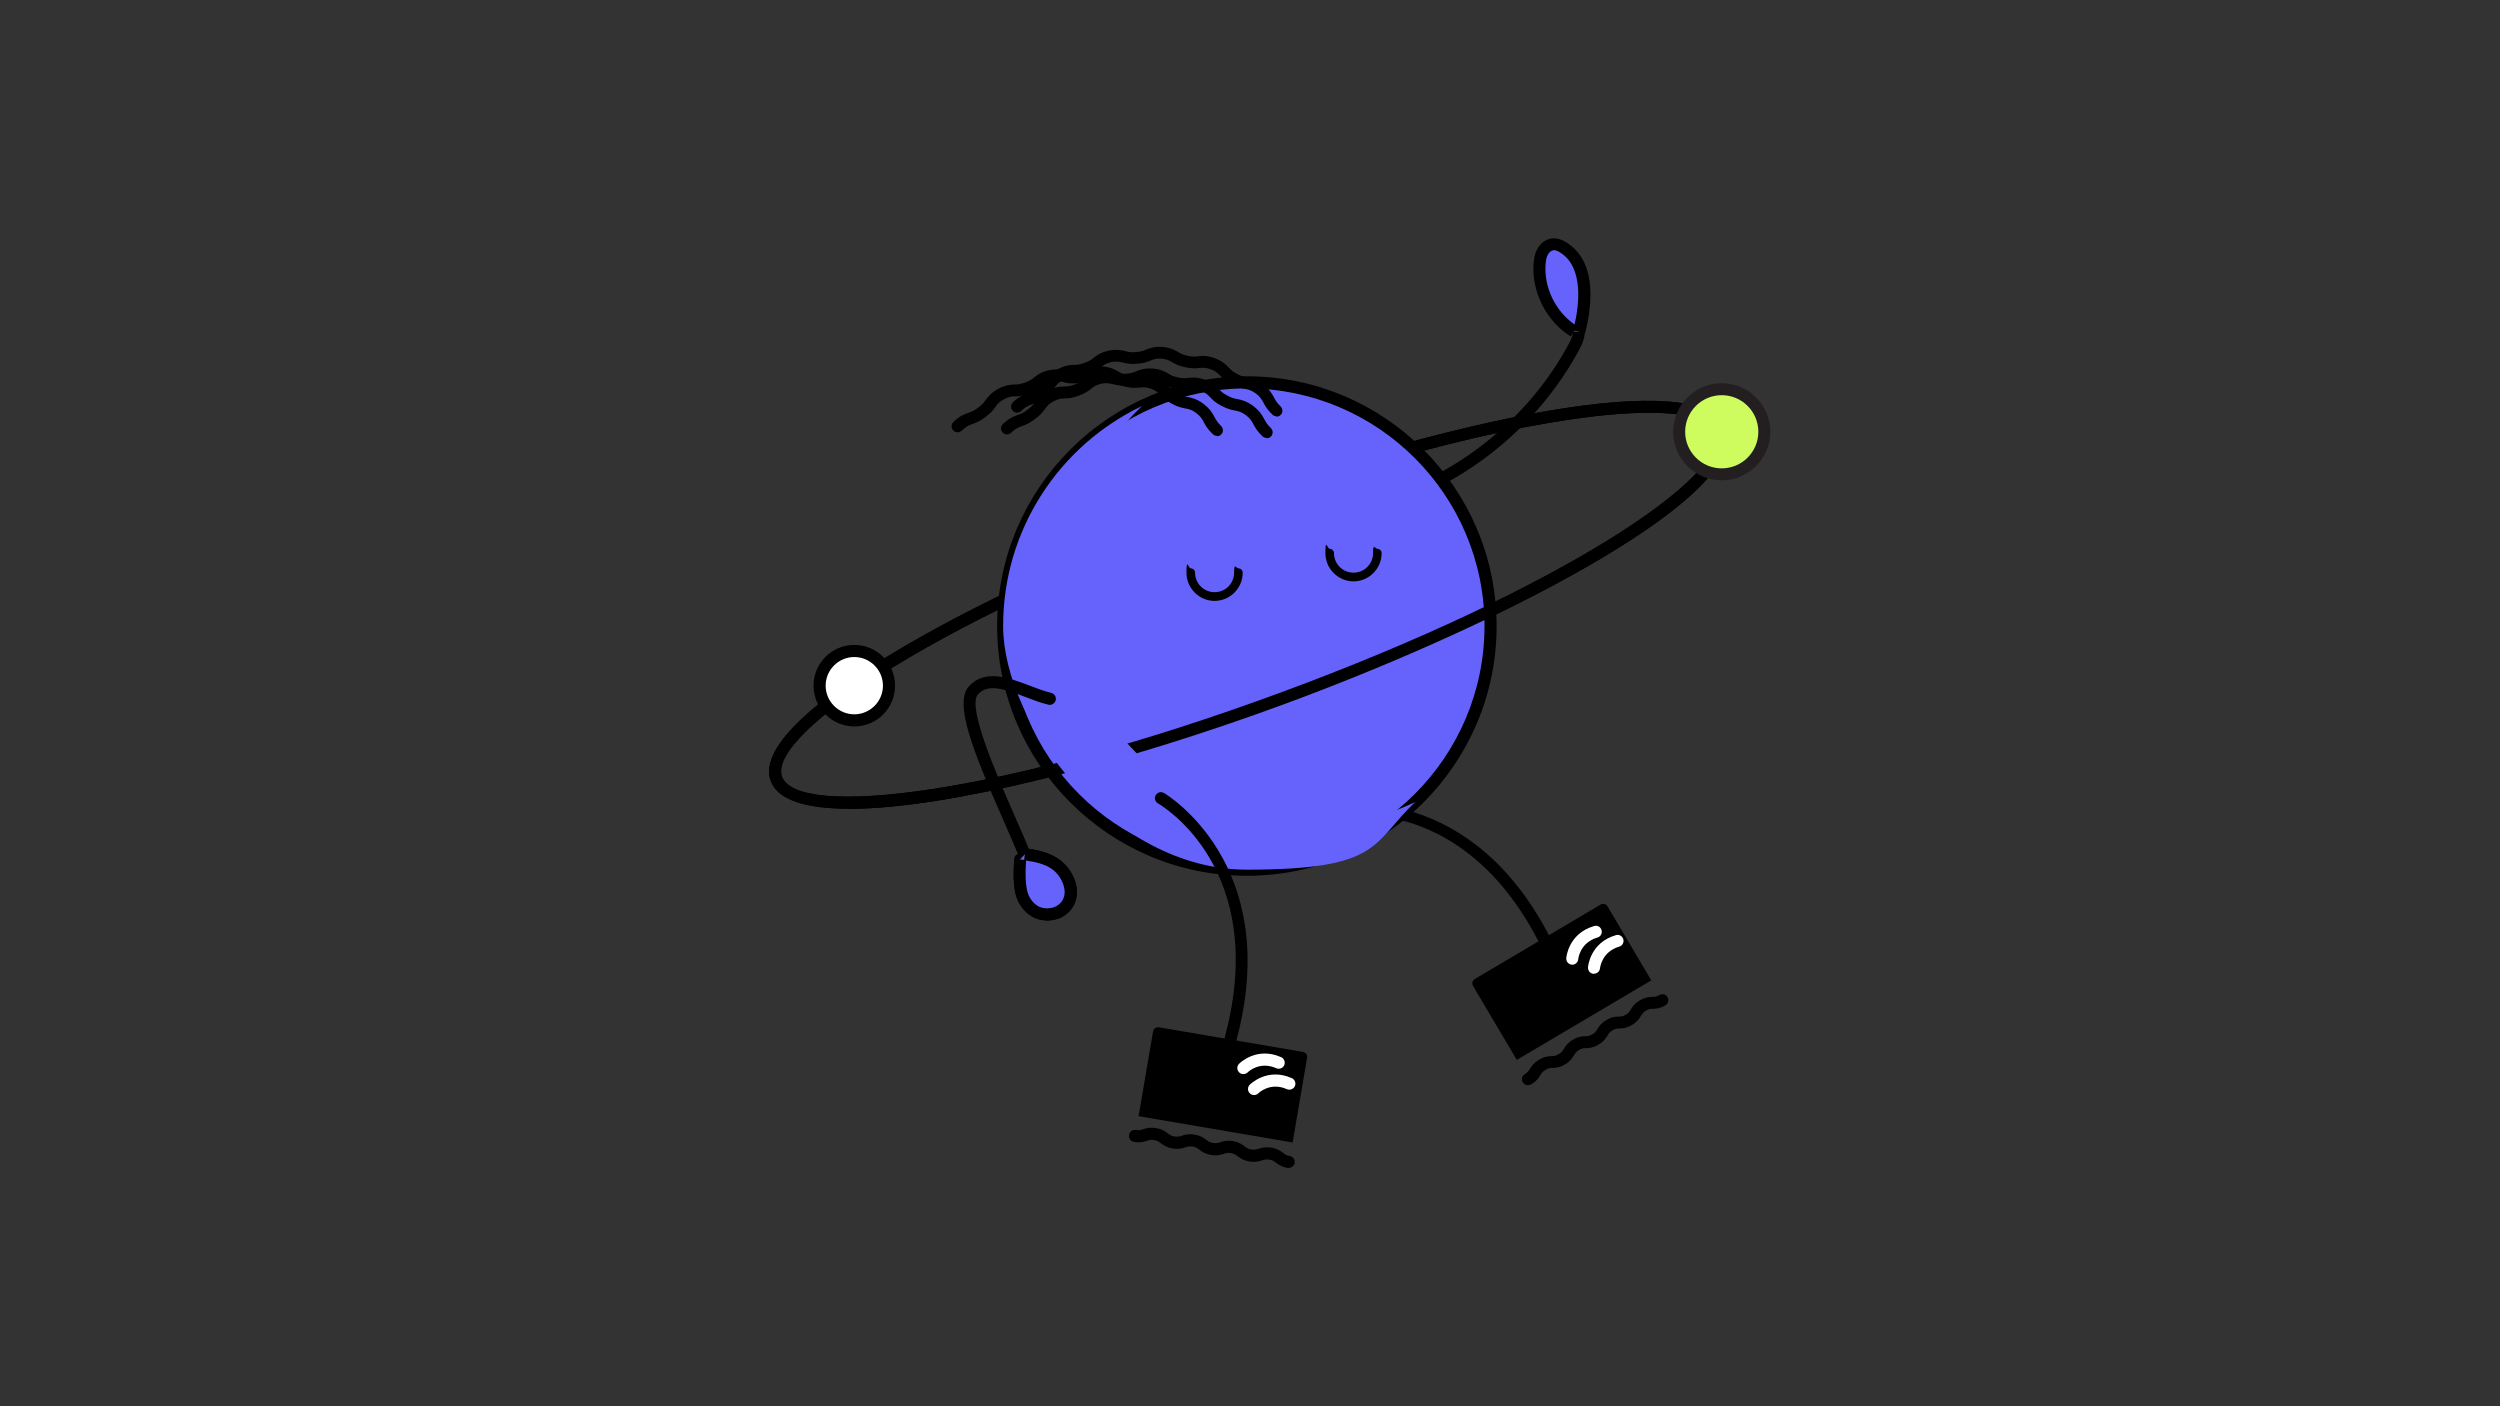 <?xml version="1.0" encoding="UTF-8"?>
<svg xmlns="http://www.w3.org/2000/svg" xmlns:xlink="http://www.w3.org/1999/xlink" version="1.1" viewBox="0 0 1920 1080">
  <rect x="0" y="0" width="1920" height="1080" fill="#333333" stroke="none"/>
  <defs>
    <style>
      .cls-1, .cls-2 {
        fill: none;
      }

      .cls-2 {
        stroke: #000;
        stroke-linecap: round;
        stroke-miterlimit: 10;
        stroke-width: .6px;
      }

      .cls-3 {
        fill: #231f20;
      }

      .cls-4 {
        fill: #cefc5f;
      }

      .cls-5 {
        isolation: isolate;
      }

      .cls-6 {
        mix-blend-mode: multiply;
      }

      .cls-7 {
        fill: #fff;
      }

      .cls-8 {
        fill: #6563fc;
      }

      .cls-9 {
        clip-path: url(#clippath);
      }
    </style>
    <clipPath id="clippath">
      <path class="cls-1" d="M559.5,276.9v375h798.6v-375h-798.6ZM1103,359.9c-52.3,13.6-107.4,31-163.7,51.8-62.4,23-119.8,47.5-170.7,72.9l-2.6-.2c0-1.2-.2-2.3-.2-3.5,0-14.4,1.7-28.4,4.7-41.9,47.9-22.9,100.7-45.3,154.8-65.2,49.9-18.4,98.8-34,145.8-47,12.4,9.1,23.7,19.6,33.6,31.4l-1.8,1.7Z"/>
    </clipPath>
  </defs>
  <!-- Generator: Adobe Illustrator 28.7.1, SVG Export Plug-In . SVG Version: 1.2.0 Build 142)  -->
  <g class="cls-5">
    <g id="Layer_1">
      <g>
        <path class="cls-2" d="M1223.1,270.6"/>
        <path d="M1075.7,386.7l-3.1-8.7c55.6-20,103.6-61.2,131.8-113.1,2.1-3.7,4.2-8,3.3-11.7l9-2.1c1.5,6.4-1.2,12.5-4.2,18.1-29.2,53.9-79.1,96.7-136.8,117.4Z"/>
        <g>
          <path class="cls-8" d="M1208.7,254.5c-17.3-10.7-27.8-31.4-26.3-51.7.2-3.3.8-6.6,2.4-9.4,1.6-2.9,4.3-5.2,7.6-5.6,3.5-.4,6.8,1.4,9.7,3.4,18.5,12.9,16.4,42,10.7,63.8"/>
          <path d="M1206.3,258.4c-18.6-11.6-30.1-34.1-28.5-56,.2-3.2.8-7.5,2.9-11.3,2.5-4.4,6.6-7.4,11-8,5.3-.6,10,2.1,13,4.2,22.5,15.7,17.5,49.8,12.6,68.8l-8.2-2.1-2.8,4.5ZM1193.4,192.2c-.2,0-.3,0-.5,0-1.5.2-3.1,1.5-4.1,3.3-1,1.8-1.6,4.1-1.8,7.5-1.3,17.8,7.6,36.1,22.3,46.2,3.4-15.1,6.8-42.8-9.9-54.5-2.5-1.8-4.5-2.6-6-2.6Z"/>
        </g>
        <path d="M1188.7,731.4c-1.7,0-3.4-1-4.2-2.6-58.3-119.5-152.5-102.5-156.4-101.7-2.5.5-4.9-1.1-5.4-3.6-.5-2.5,1.1-4.9,3.6-5.4,1.1-.2,105-19.3,166.6,106.7,1.1,2.3.2,5.1-2.1,6.2-.7.3-1.4.5-2,.5Z"/>
        <path d="M1142.6,718.6h112.3c2.1,0,3.9,1.7,3.9,3.9v66h-120v-66c0-2.1,1.7-3.9,3.9-3.9Z" transform="translate(-216.7 715) rotate(-30.6)"/>
        <path d="M1173.5,833.5c-1.6,0-3.1-.8-4-2.3-1.3-2.2-.6-5,1.6-6.3,2.2-1.3,2.9-2.4,3.9-4,1.3-2.1,2.8-4.6,7.1-7.1,4.2-2.5,7.2-2.6,9.6-2.7,1.9,0,3.1-.1,5.4-1.5s2.9-2.4,3.9-4c1.3-2.1,2.8-4.6,7-7.1,4.2-2.5,7.2-2.6,9.6-2.7,1.9,0,3.1-.1,5.3-1.4,2.2-1.3,2.8-2.3,3.8-3.9,1.2-2.1,2.8-4.6,7-7.1,4.2-2.5,7.2-2.6,9.6-2.7,1.9,0,3.1-.1,5.3-1.4s2.9-2.4,3.8-3.9c1.2-2.1,2.8-4.6,7-7.1,4.2-2.5,7.2-2.6,9.6-2.7,1.9,0,3.1-.1,5.3-1.4,2.2-1.3,5-.6,6.3,1.6,1.3,2.2.6,5-1.6,6.3-4.2,2.5-7.2,2.6-9.6,2.7-1.9,0-3.1.1-5.3,1.4-2.2,1.3-2.8,2.4-3.8,3.9-1.2,2.1-2.8,4.6-7,7.1-4.2,2.5-7.2,2.6-9.6,2.7-1.9,0-3.1.1-5.3,1.4s-2.8,2.3-3.8,3.9c-1.2,2.1-2.8,4.6-7,7.1-4.2,2.5-7.2,2.6-9.6,2.7-1.9,0-3.1.1-5.3,1.4-2.2,1.3-2.9,2.4-3.8,4-1.3,2.1-2.8,4.6-7,7.1-4.2,2.5-7.2,2.6-9.6,2.7-1.9,0-3.1.1-5.4,1.5-2.3,1.3-2.9,2.4-3.9,4-1.3,2.1-2.8,4.6-7.1,7.1-.7.4-1.5.6-2.3.6Z"/>
        <path class="cls-7" d="M1207.6,740.9h-.4c-2.5-.2-4.5-2.4-4.3-5,0-.8,1.7-19,21.4-24.7,2.5-.8,5,.7,5.7,3.1.7,2.5-.7,5-3.1,5.7-13.7,4-14.8,16.5-14.8,16.6-.2,2.4-2.2,4.3-4.6,4.3Z"/>
        <path class="cls-7" d="M1224.2,747.9c-.1,0-.3,0-.4,0-2.5-.2-4.4-2.4-4.2-5,0-.8,1.7-19,21.4-24.7,2.4-.8,5,.7,5.7,3.1s-.7,5-3.1,5.7c-13.4,3.9-14.7,16.1-14.8,16.6-.2,2.4-2.2,4.2-4.6,4.2Z"/>
        <g>
          <path d="M652.1,621.1c-32.8,0-54.8-6.5-60.2-21.4-10.1-27.5,43-67.1,89.4-95.4,63.7-38.9,152.3-80.1,249.4-115.9,177.9-65.6,376.7-108.6,395-59.2h0c18.2,49.4-161,145.8-338.9,211.4-124.2,45.8-258.7,80.6-334.7,80.6ZM1266.5,317c-64.5,0-184.8,25.6-332.5,80-96.6,35.6-184.6,76.5-247.8,115.2-59.6,36.4-91.6,67.9-85.6,84.3,12,32.5,168.8,14.3,383.1-64.7,214.3-79,345.3-166.9,333.4-199.5h0c-3.7-10.1-21.5-15.3-50.5-15.3Z"/>
          <g>
            <circle class="cls-8" cx="957.6" cy="480.8" r="187.1"/>
            <path d="M957.6,672.6c-105.7,0-191.8-86-191.8-191.8s86-191.8,191.8-191.8,191.8,86,191.8,191.8-86,191.8-191.8,191.8ZM957.6,298.3c-100.6,0-182.5,81.9-182.5,182.5s81.9,182.5,182.5,182.5,182.5-81.9,182.5-182.5-81.9-182.5-182.5-182.5Z"/>
          </g>
          <g class="cls-9">
            <path d="M652.1,621.1c-32.8,0-54.8-6.5-60.2-21.4-10.1-27.5,43-67.1,89.4-95.4,63.7-38.9,152.3-80.1,249.4-115.9,177.9-65.6,376.7-108.6,395-59.2h0c18.2,49.4-161,145.8-338.9,211.4-124.2,45.8-258.7,80.6-334.7,80.6ZM1266.5,317c-64.5,0-184.8,25.6-332.5,80-96.6,35.6-184.6,76.5-247.8,115.2-59.6,36.4-91.6,67.9-85.6,84.3,12,32.5,168.8,14.3,383.1-64.7,214.3-79,345.3-166.9,333.4-199.5h0c-3.7-10.1-21.5-15.3-50.5-15.3Z"/>
          </g>
        </g>
        <g class="cls-6">
          <path class="cls-8" d="M819,447.2c0-53.2,22.2-101.2,57.9-135.3-63,30.1-106.5,94.4-106.5,168.9s83.8,187.1,187.1,187.1,95.7-19.8,129.3-51.9c-24.4,11.7-51.8,18.2-80.7,18.2-103.4,0-187.1-83.8-187.1-187.1Z"/>
        </g>
        <path d="M932.9,461.5c-11.9,0-21.7-9.7-21.7-21.7s1.5-3.3,3.3-3.3,3.3,1.5,3.3,3.3c0,8.3,6.7,15,15,15s15-6.7,15-15,1.5-3.3,3.3-3.3,3.3,1.5,3.3,3.3c0,11.9-9.7,21.7-21.7,21.7Z"/>
        <path d="M1039.6,446.5c-11.9,0-21.7-9.7-21.7-21.7s1.5-3.3,3.3-3.3,3.3,1.5,3.3,3.3c0,8.3,6.7,15,15,15s15-6.7,15-15,1.5-3.3,3.3-3.3,3.3,1.5,3.3,3.3c0,11.9-9.7,21.7-21.7,21.7Z"/>
        <path d="M980.4,319.7c-1.1,0-2.3-.4-3.2-1.3-4-3.8-5.6-6.8-6.9-9.2-1.3-2.5-2.3-4.3-5.9-7.1-3.6-2.5-5.5-2.9-8.2-3.4-2.6-.5-5.8-1.1-10.5-3.7-4.6-2.3-6.9-4.7-8.7-6.6-1.8-1.9-3.2-3.3-7.3-4.9-4-1.3-5.9-1.1-8.5-.9-2.6.3-5.9.6-11-.6-5-1-7.8-2.6-10.1-3.9-2.3-1.3-3.9-2.3-8.2-2.7-4.1-.2-5.9.5-8.3,1.5-2.4,1-5.4,2.2-10.7,2.5-5.1.4-8.2-.4-10.8-1-2.5-.6-4.4-1.1-8.7-.3-4,.9-5.5,2.1-7.6,3.7s-4.7,3.6-9.7,5.4c-4.8,1.8-8,2-10.7,2.1-2.7,0-4.6.2-8.6,2.2-3.8,2.1-4.9,3.7-6.6,5.9-1.6,2.2-3.5,4.9-8,8-4.1,3.2-7.3,4.3-9.8,5.2-2.7,1-4.6,1.6-8.1,5-1.8,1.8-4.8,1.7-6.5-.1-1.8-1.8-1.7-4.8.1-6.5,4.9-4.7,8.4-6,11.4-7,2.3-.8,4.3-1.5,7.4-3.9,3.4-2.4,4.6-4.1,6-6,1.9-2.5,4-5.4,9.7-8.6,6-3.1,9.5-3.2,12.7-3.3,2.3,0,4.3-.2,7.8-1.5,3.7-1.3,5.3-2.5,7.1-3.9,2.4-1.9,5.2-4.1,11.4-5.5,6.5-1.2,9.9-.4,12.9.4,2.2.6,4.2,1,7.8.7,3.9-.2,5.7-.9,7.9-1.8,2.9-1.2,6.2-2.5,12.5-2.2,6.5.6,9.5,2.4,12.2,3.9,2,1.2,3.7,2.2,7.3,2.9,3.8.9,5.8.7,8.1.4,3.1-.3,6.6-.7,12.7,1.4,6.2,2.4,8.6,4.9,10.8,7.2,1.6,1.7,3,3.2,6.4,4.9,3.5,2,5.5,2.3,7.8,2.8,3.1.6,6.6,1.3,12,5.1,5.4,4.2,7.1,7.4,8.6,10.2,1.2,2.2,2.2,4.1,5.1,6.9,1.8,1.8,1.9,4.7.1,6.5-.9,1-2.1,1.4-3.3,1.4Z"/>
        <path d="M972.7,336.3c-1.1,0-2.3-.4-3.2-1.3-4-3.8-5.6-6.8-6.9-9.2-1.3-2.5-2.3-4.3-5.9-7.1-3.6-2.5-5.5-2.9-8.2-3.4-2.6-.5-5.8-1.1-10.5-3.7-4.6-2.3-6.9-4.7-8.7-6.6-1.8-1.9-3.2-3.3-7.3-4.9-4-1.3-5.9-1.1-8.5-.9-2.6.3-5.9.6-11-.6-5-1-7.8-2.6-10.1-3.9-2.3-1.3-3.9-2.3-8.2-2.7-4.1-.2-5.9.5-8.3,1.5-2.4,1-5.4,2.2-10.7,2.5-5.1.4-8.2-.4-10.8-1s-4.4-1.1-8.7-.3c-4,1-5.5,2.1-7.6,3.8-2.1,1.6-4.6,3.6-9.7,5.4-4.8,1.9-8,2-10.7,2.1-2.7,0-4.6.2-8.6,2.2-3.8,2.1-4.9,3.7-6.6,5.9-1.6,2.2-3.6,4.9-8,8-4.1,3.2-7.3,4.3-9.8,5.2-2.7,1-4.6,1.7-8.1,5-1.8,1.8-4.8,1.7-6.5-.1-1.8-1.8-1.7-4.8.1-6.5,4.9-4.7,8.4-5.9,11.4-7,2.3-.8,4.3-1.5,7.4-4,3.4-2.4,4.6-4.1,6.1-6,1.9-2.5,4-5.4,9.7-8.6,6-3.1,9.5-3.2,12.7-3.3,2.3,0,4.3-.2,7.9-1.5,3.7-1.3,5.3-2.5,7.1-3.9,2.4-1.9,5.2-4.1,11.4-5.5,6.5-1.2,9.9-.4,12.9.4,2.2.6,4.1,1,7.8.7,3.9-.2,5.7-.9,7.9-1.8,2.9-1.2,6-2.5,12.5-2.2,6.5.6,9.5,2.3,12.2,3.9,2,1.2,3.7,2.2,7.3,2.9,3.8.9,5.8.7,8.1.4,3.1-.3,6.6-.7,12.7,1.4,6.2,2.4,8.6,4.9,10.8,7.2,1.6,1.7,3,3.2,6.4,4.9,3.5,2,5.5,2.4,7.8,2.8,3.1.6,6.6,1.3,12,5.1,5.4,4.2,7.1,7.4,8.6,10.2,1.2,2.2,2.2,4.1,5.1,6.9,1.8,1.8,1.9,4.7.1,6.5-.9,1-2.1,1.4-3.3,1.4Z"/>
        <path d="M934.6,334.7c-1.1,0-2.3-.4-3.2-1.3-4-3.8-5.6-6.8-6.9-9.2-1.3-2.5-2.3-4.3-5.9-7.1-3.6-2.6-5.5-2.9-8.2-3.4-2.6-.5-5.9-1.1-10.5-3.7-4.6-2.3-6.9-4.7-8.7-6.6-1.8-1.9-3.2-3.3-7.3-4.9-4-1.3-5.9-1.1-8.5-.9-2.6.3-5.9.6-11-.6-5-1-7.8-2.6-10.1-3.9-2.3-1.3-3.9-2.3-8.2-2.7-4.2-.2-5.9.5-8.3,1.5s-5.4,2.2-10.7,2.5c-5.1.4-8.2-.4-10.8-1-2.5-.7-4.4-1.1-8.7-.3-4,1-5.5,2.1-7.6,3.8-2.1,1.6-4.6,3.6-9.7,5.4-4.8,1.9-8,2-10.7,2.1-2.7,0-4.6.2-8.6,2.2-3.8,2.1-4.9,3.7-6.5,5.9-1.6,2.2-3.6,4.9-8,8-4.1,3.2-7.3,4.3-9.8,5.2-2.7,1-4.6,1.7-8.1,5-1.8,1.8-4.8,1.7-6.5-.1-1.8-1.8-1.7-4.8.1-6.5,4.9-4.7,8.4-6,11.4-7,2.3-.8,4.3-1.5,7.4-3.9,3.4-2.4,4.6-4.1,6-6,1.9-2.5,4-5.4,9.6-8.6,6-3.1,9.6-3.2,12.7-3.3,2.3,0,4.4-.2,7.9-1.5,3.7-1.3,5.3-2.5,7.1-4,2.4-1.9,5.2-4.1,11.4-5.5,6.5-1.2,9.9-.4,12.9.4,2.2.6,4.2,1,7.8.7,3.9-.2,5.7-.9,7.8-1.8,2.9-1.2,6.2-2.4,12.5-2.2,6.5.6,9.5,2.4,12.2,3.9,2,1.2,3.7,2.2,7.4,2.9,3.8.9,5.8.7,8.1.4,3.1-.3,6.6-.7,12.7,1.4,6.2,2.4,8.6,4.9,10.8,7.2,1.6,1.7,3,3.2,6.4,4.9,3.5,2,5.5,2.3,7.8,2.8,3.1.6,6.6,1.2,12,5.1,5.4,4.2,7.1,7.4,8.6,10.2,1.2,2.2,2.2,4.1,5.1,6.9,1.8,1.8,1.9,4.7.1,6.5-.9,1-2.1,1.4-3.3,1.4Z"/>
        <g>
          <circle class="cls-4" cx="1322.3" cy="331.6" r="32.7"/>
          <path class="cls-3" d="M1322.3,368.9c-20.6,0-37.3-16.7-37.3-37.3s16.7-37.3,37.3-37.3,37.3,16.8,37.3,37.3-16.7,37.3-37.3,37.3ZM1322.3,303.5c-15.5,0-28.1,12.6-28.1,28.1s12.6,28.1,28.1,28.1,28.1-12.6,28.1-28.1-12.6-28.1-28.1-28.1Z"/>
        </g>
        <g>
          <circle class="cls-7" cx="656.1" cy="526.6" r="26.7"/>
          <path d="M656.1,557.9c-17.2,0-31.3-14-31.3-31.3s14-31.3,31.3-31.3,31.3,14,31.3,31.3-14,31.3-31.3,31.3ZM656.1,504.6c-12.1,0-22,9.9-22,22s9.9,22,22,22,22-9.9,22-22-9.9-22-22-22Z"/>
        </g>
        <path d="M945.2,802.3c-.4,0-.8,0-1.2-.2-2.5-.7-3.9-3.2-3.3-5.7,34.3-128.4-47.9-177.4-51.4-179.4-2.2-1.3-3-4.1-1.7-6.3,1.3-2.2,4.1-3,6.3-1.7.9.5,92,54.3,55.7,189.8-.6,2.1-2.4,3.4-4.5,3.4Z"/>
        <path d="M883.5,797.7h112.3c2.1,0,3.9,1.7,3.9,3.9v66h-120v-66c0-2.1,1.7-3.9,3.9-3.9Z" transform="translate(153.5 -146.2) rotate(9.7)"/>
        <path d="M989.8,897c-.3,0-.5,0-.8,0-4.8-.8-7.2-2.7-9.1-4.1-1.5-1.1-2.4-1.9-5-2.3-2.5-.4-3.7,0-5.5.5-2.3.7-5.1,1.7-9.9.9-4.8-.8-7.2-2.7-9.1-4.1-1.5-1.1-2.4-1.9-5-2.3-2.5-.4-3.7,0-5.4.5-2.3.8-5.1,1.7-9.9.9-4.8-.8-7.2-2.7-9.1-4.1-1.5-1.1-2.4-1.9-5-2.3-2.6-.4-3.7,0-5.5.5-2.3.8-5.1,1.7-10,.9-4.8-.8-7.2-2.7-9.1-4.1-1.5-1.1-2.5-1.9-5-2.3-2.6-.5-3.7,0-5.5.5-2.3.8-5.1,1.7-10,.9-2.5-.4-4.2-2.8-3.8-5.4s2.8-4.2,5.3-3.8c2.6.5,3.7,0,5.5-.5,2.3-.8,5.2-1.7,10-.9,4.8.8,7.2,2.7,9.1,4.1,1.5,1.1,2.5,1.9,5,2.3,2.6.4,3.7,0,5.5-.5,2.3-.8,5.1-1.7,10-.9,4.8.8,7.2,2.7,9.1,4.1,1.5,1.1,2.4,1.9,5,2.3,2.5.4,3.7,0,5.4-.5,2.3-.8,5.1-1.7,9.9-.9,4.8.8,7.2,2.7,9.1,4.1,1.5,1.1,2.4,1.9,5,2.3,2.6.4,3.7,0,5.4-.5,2.3-.7,5.1-1.7,10-.9,4.8.8,7.2,2.7,9.1,4.1,1.5,1.1,2.4,1.9,5,2.3,2.5.4,4.2,2.8,3.8,5.3-.4,2.3-2.3,3.8-4.6,3.8Z"/>
        <path class="cls-7" d="M954.9,824.9c-1.2,0-2.4-.4-3.3-1.4-1.8-1.8-1.8-4.7,0-6.5.6-.6,13.6-13.4,32.3-5.1,2.3,1,3.4,3.8,2.4,6.1-1,2.4-3.7,3.4-6.1,2.4-12.8-5.7-21.7,2.8-22,3.2-.9.9-2.1,1.3-3.3,1.3Z"/>
        <path class="cls-7" d="M963.1,841c-1.2,0-2.4-.4-3.3-1.4-1.8-1.8-1.8-4.7,0-6.5.6-.6,13.6-13.4,32.3-5.1,2.3,1,3.4,3.8,2.4,6.1-1,2.3-3.8,3.4-6.1,2.4-12.8-5.7-21.7,2.8-22,3.2-.9.9-2.1,1.3-3.3,1.3Z"/>
        <path d="M787.2,661.5c-1.8,0-3.6-1.1-4.3-2.9-3.4-8.4-7.7-18.1-12.1-28.2-23.8-54.2-38.5-90.7-26.5-103.5,12.4-13.3,30.4-6.4,46.3-.4,5.6,2.1,11.4,4.4,16.7,5.6,2.5.6,4,3.1,3.5,5.6-.6,2.5-3.1,4.1-5.6,3.5-5.9-1.4-12-3.7-17.9-6-16.9-6.5-28.6-10.1-36.2-2-8.7,9.3,14.4,62,28.2,93.5,4.5,10.2,8.8,20,12.2,28.5,1,2.4-.2,5.1-2.5,6-.6.2-1.2.3-1.7.3Z"/>
        <path d="M804,706.9c-8.8,0-16.3-4.6-21.3-13.3-4.7-8.2-4.6-21.1-3.8-33.8.1-2.1,1.7-3.8,3.7-4.2,0,0,0-.1,0-.2.4-2.5,2.8-4.2,5.3-3.9,7.9,1.2,17.7,2.7,26.1,8.9,8.2,6.1,15.2,18.3,12.5,29.9-1.8,7.9-8,14-16,15.9-2.2.5-4.3.8-6.4.8ZM788,660.9c-.4,7.2-1.2,21.3,2.7,28.1,5.1,9,12.3,9.3,17.5,8.1,3.6-.9,7.9-3.7,9.1-9,1.7-7.3-3.2-16.1-8.9-20.3-6-4.4-13.5-5.9-20.4-6.9Z"/>
        <g>
          <path class="cls-8" d="M787.1,656.1c8.2,1.3,16.8,2.7,24,8,7.3,5.4,12.9,15.9,10.7,25.1-1.6,6.7-6.8,11.1-12.6,12.4-7.6,1.8-16.6.2-22.6-10.3-4.5-7.8-3.8-21.9-3.2-31.2"/>
          <path d="M804,706.9c-8.8,0-16.3-4.6-21.3-13.3-4.7-8.2-4.6-21.1-3.8-33.8l7.6.5,1.3-8.8c7.9,1.2,17.7,2.7,26.1,8.9,8.2,6.1,15.2,18.3,12.5,29.9-1.8,7.9-8,14-16,15.9-2.2.5-4.3.8-6.4.8ZM788,660.9c-.4,7.2-1.2,21.3,2.7,28.1,5.1,9,12.3,9.3,17.5,8.1,3.6-.9,7.9-3.7,9.1-9,1.7-7.3-3.2-16.1-8.9-20.3-6-4.4-13.5-5.9-20.4-6.9Z"/>
        </g>
      </g>
    </g>
  </g>
</svg>